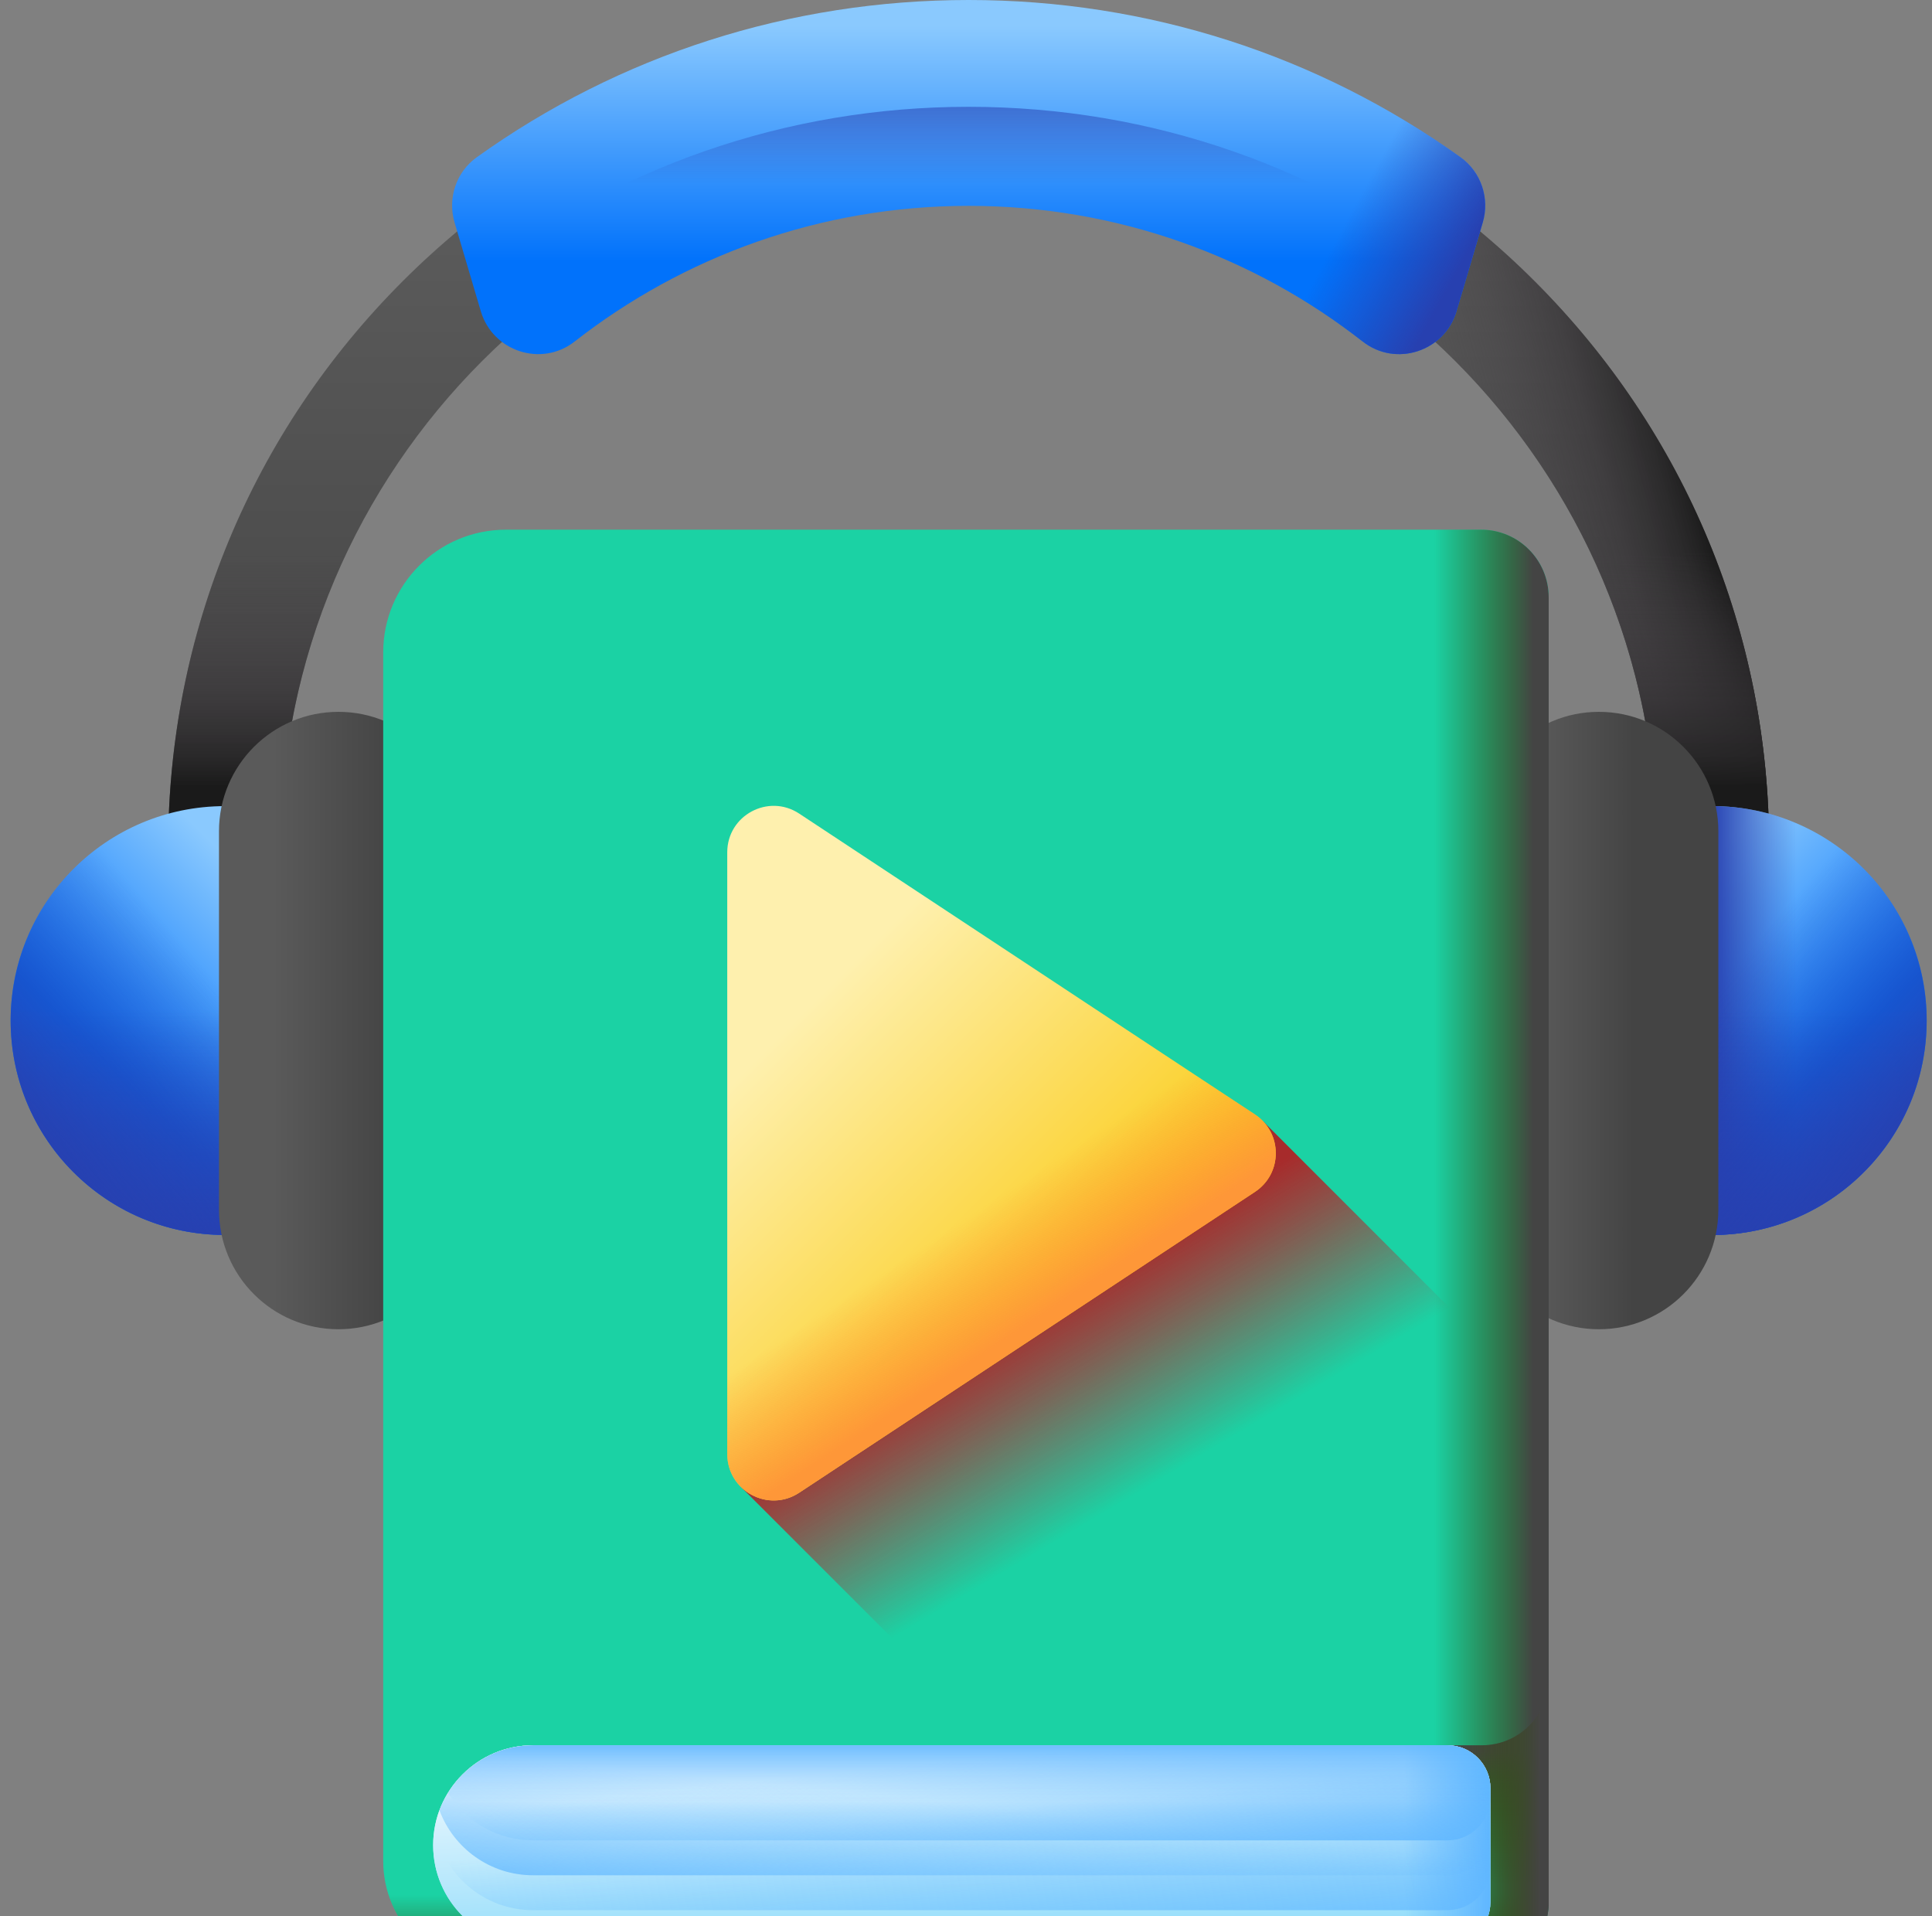 <svg width="121" height="120" viewBox="0 0 121 120" fill="none" xmlns="http://www.w3.org/2000/svg">
<rect x="0" y="0" width="121" height="120" fill="#808080" stroke="none"/>
<path d="M107.284 69.019C105.343 69.019 103.769 67.445 103.769 65.504V53.063C103.769 29.297 84.433 9.961 60.667 9.961C36.9 9.961 17.564 29.297 17.564 53.063V65.504C17.564 67.445 15.99 69.019 14.049 69.019C12.107 69.019 10.533 67.445 10.533 65.504V53.063C10.533 39.672 15.748 27.082 25.217 17.613C34.686 8.145 47.275 2.93 60.667 2.93C74.058 2.93 86.647 8.145 96.116 17.613C105.585 27.082 110.8 39.672 110.8 53.063V65.504C110.8 67.446 109.226 69.019 107.284 69.019Z" fill="url(#paint0_linear_15108_10933)"/>
<path d="M110.8 65.504V53.063C110.8 39.672 105.585 27.082 96.116 17.613C91.392 12.89 85.891 9.225 79.902 6.738V14.499C94.04 21.579 103.769 36.205 103.769 53.063V65.504C103.769 67.445 105.343 69.019 107.284 69.019C109.226 69.019 110.8 67.446 110.8 65.504Z" fill="url(#paint1_linear_15108_10933)"/>
<path d="M103.769 53.063V65.504C103.769 67.445 105.343 69.019 107.285 69.019C109.226 69.019 110.8 67.445 110.8 65.504V53.063C110.8 44.295 108.564 35.871 104.362 28.441H96.023C100.902 35.426 103.769 43.915 103.769 53.063Z" fill="url(#paint2_linear_15108_10933)"/>
<path d="M14.049 69.019C15.99 69.019 17.564 67.445 17.564 65.504V53.063C17.564 43.915 20.431 35.425 25.31 28.441H16.971C12.77 35.871 10.533 44.295 10.533 53.063V65.504C10.533 67.446 12.107 69.019 14.049 69.019Z" fill="url(#paint3_linear_15108_10933)"/>
<path d="M107.239 77.336C114.655 77.336 120.667 71.324 120.667 63.909C120.667 56.493 114.655 50.481 107.239 50.481C99.824 50.481 93.812 56.493 93.812 63.909C93.812 71.324 99.824 77.336 107.239 77.336Z" fill="url(#paint4_linear_15108_10933)"/>
<path d="M107.239 77.336C114.655 77.336 120.667 71.324 120.667 63.909C120.667 56.493 114.655 50.481 107.239 50.481C99.824 50.481 93.812 56.493 93.812 63.909C93.812 71.324 99.824 77.336 107.239 77.336Z" fill="url(#paint5_linear_15108_10933)"/>
<path d="M93.813 63.909C93.813 71.324 99.824 77.336 107.24 77.336C114.655 77.336 120.667 71.324 120.667 63.909C120.668 62.349 120.398 60.802 119.867 59.335H94.613C94.082 60.802 93.811 62.349 93.813 63.909Z" fill="url(#paint6_linear_15108_10933)"/>
<path d="M97.745 73.403C102.989 78.647 111.49 78.647 116.734 73.403C121.978 68.16 121.977 59.658 116.734 54.415C115.632 53.311 114.346 52.408 112.934 51.747L95.077 69.604C95.739 71.016 96.642 72.302 97.745 73.403Z" fill="url(#paint7_linear_15108_10933)"/>
<path d="M100.137 83.24C96.005 83.24 92.655 79.89 92.655 75.758V52.059C92.655 47.927 96.005 44.577 100.137 44.577C104.269 44.577 107.619 47.927 107.619 52.059V75.758C107.619 79.89 104.269 83.24 100.137 83.24Z" fill="url(#paint8_linear_15108_10933)"/>
<path d="M14.094 77.336C21.509 77.336 27.521 71.324 27.521 63.909C27.521 56.493 21.509 50.481 14.094 50.481C6.678 50.481 0.667 56.493 0.667 63.909C0.667 71.324 6.678 77.336 14.094 77.336Z" fill="url(#paint9_linear_15108_10933)"/>
<path d="M27.521 63.909C27.521 71.324 21.509 77.336 14.094 77.336C6.678 77.336 0.667 71.324 0.667 63.909C0.665 62.349 0.936 60.802 1.467 59.335H26.721C27.251 60.802 27.522 62.349 27.521 63.909Z" fill="url(#paint10_linear_15108_10933)"/>
<path d="M23.588 73.403C18.344 78.647 9.843 78.647 4.599 73.403C-0.644 68.16 -0.644 59.658 4.599 54.415C5.701 53.311 6.987 52.408 8.399 51.747L26.256 69.604C25.594 71.016 24.692 72.302 23.588 73.403Z" fill="url(#paint11_linear_15108_10933)"/>
<path d="M21.196 83.24C25.328 83.24 28.678 79.89 28.678 75.758V52.059C28.678 47.927 25.328 44.577 21.196 44.577C17.064 44.577 13.714 47.927 13.714 52.059V75.758C13.714 79.89 17.064 83.24 21.196 83.24Z" fill="url(#paint12_linear_15108_10933)"/>
<path d="M60.667 0C49.461 0 38.786 3.453 29.854 9.851C28.568 10.773 28.021 12.419 28.47 13.937L30.113 19.49C30.859 22.009 33.913 23.009 35.983 21.391C42.798 16.067 51.368 12.891 60.667 12.891C69.965 12.891 78.535 16.067 85.35 21.391C87.421 23.009 90.474 22.01 91.22 19.49L92.863 13.937C93.313 12.419 92.766 10.773 91.479 9.851C82.547 3.453 71.873 0 60.667 0Z" fill="url(#paint13_linear_15108_10933)"/>
<path d="M91.801 17.522L91.22 19.491C90.474 22.01 87.421 23.009 85.351 21.391C78.535 16.066 69.964 12.89 60.667 12.89C51.369 12.89 42.798 16.066 35.982 21.391C33.913 23.009 30.859 22.01 30.113 19.491L29.532 17.522C38.359 10.5 49.22 6.689 60.667 6.689C72.114 6.689 82.974 10.5 91.801 17.522Z" fill="url(#paint14_linear_15108_10933)"/>
<path d="M92.763 123.369H30.823C27.055 123.369 24 120.314 24 116.546V40.859C24 36.613 27.442 33.17 31.688 33.17H92.763C95.099 33.17 96.993 35.064 96.993 37.4V119.139C96.993 121.475 95.099 123.369 92.763 123.369Z" fill="#1BD2A4"/>
<path d="M24 113.362V116.546C24 120.314 27.055 123.369 30.823 123.369H92.763C95.099 123.369 96.993 121.475 96.993 119.14V113.362H24Z" fill="url(#paint15_linear_15108_10933)"/>
<path d="M92.763 33.17H61.409V123.369H92.763C95.099 123.369 96.993 121.475 96.993 119.14V37.4C96.993 35.064 95.099 33.17 92.763 33.17Z" fill="url(#paint16_linear_15108_10933)"/>
<path d="M90.655 109.293L79.025 123.37H92.763C95.099 123.37 96.993 121.476 96.993 119.14V105.116C96.993 107.423 95.123 109.293 92.817 109.293H90.655Z" fill="url(#paint17_linear_15108_10933)"/>
<path d="M90.655 109.293L79.025 123.37H92.763C95.099 123.37 96.993 121.476 96.993 119.14V105.116C96.993 107.423 95.123 109.293 92.817 109.293H90.655Z" fill="url(#paint18_linear_15108_10933)"/>
<path d="M90.655 121.805H33.385C29.929 121.805 27.128 119.004 27.128 115.549C27.128 112.093 29.929 109.292 33.385 109.292H90.655C92.139 109.292 93.343 110.496 93.343 111.98V119.117C93.343 120.601 92.139 121.805 90.655 121.805Z" fill="url(#paint19_linear_15108_10933)"/>
<path d="M90.655 121.805H33.385C29.929 121.805 27.128 119.004 27.128 115.549C27.128 112.093 29.929 109.292 33.385 109.292H90.655C92.139 109.292 93.343 110.496 93.343 111.98V119.117C93.343 120.601 92.139 121.805 90.655 121.805Z" fill="url(#paint20_linear_15108_10933)"/>
<path d="M90.655 109.292H79.025V121.805H90.655C92.139 121.805 93.343 120.601 93.343 119.117V111.98C93.343 110.496 92.139 109.292 90.655 109.292Z" fill="url(#paint21_linear_15108_10933)"/>
<path d="M90.655 109.292H33.385C30.303 109.292 27.743 111.522 27.226 114.455C27.743 117.39 30.303 119.619 33.385 119.619H90.655C92.14 119.619 93.344 118.415 93.344 116.931V111.98C93.343 110.496 92.14 109.292 90.655 109.292Z" fill="url(#paint22_linear_15108_10933)"/>
<path d="M90.655 109.292H33.385C30.698 109.292 28.408 110.985 27.521 113.362C28.408 115.74 30.698 117.433 33.385 117.433H90.655C92.139 117.433 93.343 116.229 93.343 114.745V111.98C93.343 110.496 92.139 109.292 90.655 109.292Z" fill="url(#paint23_linear_15108_10933)"/>
<path d="M90.655 109.292H33.385C31.132 109.292 29.158 110.483 28.056 112.269C29.158 114.056 31.132 115.247 33.385 115.247H90.655C92.14 115.247 93.344 114.043 93.344 112.558V111.98C93.343 110.496 92.14 109.292 90.655 109.292Z" fill="url(#paint24_linear_15108_10933)"/>
<path d="M90.655 109.292H33.385C31.132 109.292 29.158 110.483 28.056 112.269C29.158 114.056 31.132 115.247 33.385 115.247H90.655C92.14 115.247 93.344 114.043 93.344 112.558V111.98C93.343 110.496 92.14 109.292 90.655 109.292Z" fill="url(#paint25_linear_15108_10933)"/>
<path d="M79.118 70.227L46.394 93.104L73.29 120H90.195C92.332 120 94.065 118.267 94.065 116.13V85.174L79.118 70.227Z" fill="url(#paint26_linear_15108_10933)"/>
<path d="M78.597 69.788L50.053 50.949C48.121 49.674 45.547 51.059 45.547 53.374V91.052C45.547 93.367 48.121 94.752 50.053 93.477L78.597 74.638C80.337 73.49 80.337 70.936 78.597 69.788Z" fill="url(#paint27_linear_15108_10933)"/>
<path d="M78.597 69.788L65.712 61.284L45.547 74.593V91.052C45.547 93.367 48.121 94.752 50.054 93.477L78.597 74.638C80.337 73.49 80.337 70.936 78.597 69.788Z" fill="url(#paint28_linear_15108_10933)"/>
<path d="M91.479 9.851C85.131 5.304 77.903 2.246 70.23 0.857V14.043C75.817 15.413 80.95 17.954 85.35 21.391C87.421 23.009 90.474 22.01 91.22 19.49L92.863 13.937C93.313 12.419 92.766 10.773 91.479 9.851Z" fill="url(#paint29_linear_15108_10933)"/>
<defs>
<linearGradient id="paint0_linear_15108_10933" x1="60.667" y1="15.146" x2="60.667" y2="50.477" gradientUnits="userSpaceOnUse">
<stop stop-color="#5A5A5A"/>
<stop offset="1" stop-color="#444444"/>
</linearGradient>
<linearGradient id="paint1_linear_15108_10933" x1="92.802" y1="38.163" x2="107.338" y2="34.153" gradientUnits="userSpaceOnUse">
<stop stop-color="#433F43" stop-opacity="0"/>
<stop offset="0.344" stop-color="#403C40" stop-opacity="0.344"/>
<stop offset="0.622" stop-color="#363336" stop-opacity="0.622"/>
<stop offset="0.876" stop-color="#252425" stop-opacity="0.876"/>
<stop offset="1" stop-color="#1A1A1A"/>
</linearGradient>
<linearGradient id="paint2_linear_15108_10933" x1="103.412" y1="34.527" x2="103.412" y2="49.254" gradientUnits="userSpaceOnUse">
<stop stop-color="#433F43" stop-opacity="0"/>
<stop offset="0.344" stop-color="#403C40" stop-opacity="0.344"/>
<stop offset="0.622" stop-color="#363336" stop-opacity="0.622"/>
<stop offset="0.876" stop-color="#252425" stop-opacity="0.876"/>
<stop offset="1" stop-color="#1A1A1A"/>
</linearGradient>
<linearGradient id="paint3_linear_15108_10933" x1="17.922" y1="34.527" x2="17.922" y2="49.254" gradientUnits="userSpaceOnUse">
<stop stop-color="#433F43" stop-opacity="0"/>
<stop offset="0.344" stop-color="#403C40" stop-opacity="0.344"/>
<stop offset="0.622" stop-color="#363336" stop-opacity="0.622"/>
<stop offset="0.876" stop-color="#252425" stop-opacity="0.876"/>
<stop offset="1" stop-color="#1A1A1A"/>
</linearGradient>
<linearGradient id="paint4_linear_15108_10933" x1="102.07" y1="58.739" x2="112.241" y2="68.91" gradientUnits="userSpaceOnUse">
<stop stop-color="#8AC9FE"/>
<stop offset="1" stop-color="#0172FB"/>
</linearGradient>
<linearGradient id="paint5_linear_15108_10933" x1="112.528" y1="63.909" x2="107.086" y2="63.909" gradientUnits="userSpaceOnUse">
<stop stop-color="#2740B0" stop-opacity="0"/>
<stop offset="1" stop-color="#2740B0"/>
</linearGradient>
<linearGradient id="paint6_linear_15108_10933" x1="107.24" y1="63.216" x2="107.24" y2="77.856" gradientUnits="userSpaceOnUse">
<stop stop-color="#2740B0" stop-opacity="0"/>
<stop offset="1" stop-color="#2740B0"/>
</linearGradient>
<linearGradient id="paint7_linear_15108_10933" x1="106.368" y1="63.157" x2="118.063" y2="73.245" gradientUnits="userSpaceOnUse">
<stop stop-color="#2740B0" stop-opacity="0"/>
<stop offset="1" stop-color="#2740B0"/>
</linearGradient>
<linearGradient id="paint8_linear_15108_10933" x1="96.155" y1="63.909" x2="102.316" y2="63.909" gradientUnits="userSpaceOnUse">
<stop stop-color="#5A5A5A"/>
<stop offset="1" stop-color="#444444"/>
</linearGradient>
<linearGradient id="paint9_linear_15108_10933" x1="19.263" y1="58.739" x2="9.092" y2="68.91" gradientUnits="userSpaceOnUse">
<stop stop-color="#8AC9FE"/>
<stop offset="1" stop-color="#0172FB"/>
</linearGradient>
<linearGradient id="paint10_linear_15108_10933" x1="14.094" y1="63.216" x2="14.094" y2="77.856" gradientUnits="userSpaceOnUse">
<stop stop-color="#2740B0" stop-opacity="0"/>
<stop offset="1" stop-color="#2740B0"/>
</linearGradient>
<linearGradient id="paint11_linear_15108_10933" x1="14.965" y1="63.157" x2="3.27" y2="73.245" gradientUnits="userSpaceOnUse">
<stop stop-color="#2740B0" stop-opacity="0"/>
<stop offset="1" stop-color="#2740B0"/>
</linearGradient>
<linearGradient id="paint12_linear_15108_10933" x1="17.126" y1="63.909" x2="24.632" y2="63.909" gradientUnits="userSpaceOnUse">
<stop stop-color="#5A5A5A"/>
<stop offset="1" stop-color="#444444"/>
</linearGradient>
<linearGradient id="paint13_linear_15108_10933" x1="60.667" y1="1.613" x2="60.667" y2="16.34" gradientUnits="userSpaceOnUse">
<stop stop-color="#8AC9FE"/>
<stop offset="1" stop-color="#0172FB"/>
</linearGradient>
<linearGradient id="paint14_linear_15108_10933" x1="60.667" y1="11.47" x2="60.667" y2="2.717" gradientUnits="userSpaceOnUse">
<stop stop-color="#2740B0" stop-opacity="0"/>
<stop offset="1" stop-color="#2740B0"/>
</linearGradient>
<linearGradient id="paint15_linear_15108_10933" x1="60.496" y1="118.678" x2="60.496" y2="123.791" gradientUnits="userSpaceOnUse">
<stop stop-color="#334C0F" stop-opacity="0"/>
<stop offset="0.32" stop-color="#344C12" stop-opacity="0.32"/>
<stop offset="0.565" stop-color="#374A1C" stop-opacity="0.565"/>
<stop offset="0.786" stop-color="#3C482C" stop-opacity="0.786"/>
<stop offset="0.991" stop-color="#444443" stop-opacity="0.991"/>
<stop offset="1" stop-color="#444444"/>
</linearGradient>
<linearGradient id="paint16_linear_15108_10933" x1="89.835" y1="78.27" x2="96.054" y2="78.27" gradientUnits="userSpaceOnUse">
<stop stop-color="#334C0F" stop-opacity="0"/>
<stop offset="0.32" stop-color="#344C12" stop-opacity="0.32"/>
<stop offset="0.565" stop-color="#374A1C" stop-opacity="0.565"/>
<stop offset="0.786" stop-color="#3C482C" stop-opacity="0.786"/>
<stop offset="0.991" stop-color="#444443" stop-opacity="0.991"/>
<stop offset="1" stop-color="#444444"/>
</linearGradient>
<linearGradient id="paint17_linear_15108_10933" x1="88.009" y1="118.01" x2="88.009" y2="109.694" gradientUnits="userSpaceOnUse">
<stop stop-color="#334C0F" stop-opacity="0"/>
<stop offset="0.32" stop-color="#344C12" stop-opacity="0.32"/>
<stop offset="0.565" stop-color="#374A1C" stop-opacity="0.565"/>
<stop offset="0.786" stop-color="#3C482C" stop-opacity="0.786"/>
<stop offset="0.991" stop-color="#444443" stop-opacity="0.991"/>
<stop offset="1" stop-color="#444444"/>
</linearGradient>
<linearGradient id="paint18_linear_15108_10933" x1="91.363" y1="114.243" x2="96.473" y2="114.243" gradientUnits="userSpaceOnUse">
<stop stop-color="#334C0F" stop-opacity="0"/>
<stop offset="0.32" stop-color="#344C12" stop-opacity="0.32"/>
<stop offset="0.565" stop-color="#374A1C" stop-opacity="0.565"/>
<stop offset="0.786" stop-color="#3C482C" stop-opacity="0.786"/>
<stop offset="0.991" stop-color="#444443" stop-opacity="0.991"/>
<stop offset="1" stop-color="#444444"/>
</linearGradient>
<linearGradient id="paint19_linear_15108_10933" x1="60.102" y1="109.413" x2="60.478" y2="121.72" gradientUnits="userSpaceOnUse">
<stop stop-color="#F5FBFF"/>
<stop offset="1" stop-color="#91DCFA"/>
</linearGradient>
<linearGradient id="paint20_linear_15108_10933" x1="60.102" y1="109.413" x2="60.478" y2="121.72" gradientUnits="userSpaceOnUse">
<stop stop-color="#F5FBFF"/>
<stop offset="1" stop-color="#91DCFA"/>
</linearGradient>
<linearGradient id="paint21_linear_15108_10933" x1="87.93" y1="115.549" x2="93.215" y2="115.549" gradientUnits="userSpaceOnUse">
<stop stop-color="#60B7FF" stop-opacity="0"/>
<stop offset="1" stop-color="#60B7FF"/>
</linearGradient>
<linearGradient id="paint22_linear_15108_10933" x1="60.32" y1="113.533" x2="61.492" y2="126.008" gradientUnits="userSpaceOnUse">
<stop stop-color="#60B7FF" stop-opacity="0"/>
<stop offset="1" stop-color="#60B7FF"/>
</linearGradient>
<linearGradient id="paint23_linear_15108_10933" x1="60.545" y1="113.019" x2="59.54" y2="122.898" gradientUnits="userSpaceOnUse">
<stop stop-color="#60B7FF" stop-opacity="0"/>
<stop offset="1" stop-color="#60B7FF"/>
</linearGradient>
<linearGradient id="paint24_linear_15108_10933" x1="60.497" y1="110.161" x2="61.585" y2="120.292" gradientUnits="userSpaceOnUse">
<stop stop-color="#60B7FF" stop-opacity="0"/>
<stop offset="1" stop-color="#60B7FF"/>
</linearGradient>
<linearGradient id="paint25_linear_15108_10933" x1="60.7" y1="112.818" x2="60.7" y2="108.882" gradientUnits="userSpaceOnUse">
<stop stop-color="#60B7FF" stop-opacity="0"/>
<stop offset="1" stop-color="#60B7FF"/>
</linearGradient>
<linearGradient id="paint26_linear_15108_10933" x1="72.396" y1="92.797" x2="65.628" y2="81.369" gradientUnits="userSpaceOnUse">
<stop stop-color="#C41926" stop-opacity="0"/>
<stop offset="0.363" stop-color="#BF1C27" stop-opacity="0.363"/>
<stop offset="0.8" stop-color="#B12529" stop-opacity="0.8"/>
<stop offset="1" stop-color="#A72B2B"/>
</linearGradient>
<linearGradient id="paint27_linear_15108_10933" x1="47.399" y1="66.308" x2="68.593" y2="87.502" gradientUnits="userSpaceOnUse">
<stop stop-color="#FEF0AE"/>
<stop offset="1" stop-color="#FAC600"/>
</linearGradient>
<linearGradient id="paint28_linear_15108_10933" x1="59.585" y1="76.866" x2="63.826" y2="83.306" gradientUnits="userSpaceOnUse">
<stop stop-color="#FE9738" stop-opacity="0"/>
<stop offset="1" stop-color="#FE9738"/>
</linearGradient>
<linearGradient id="paint29_linear_15108_10933" x1="84.402" y1="13.686" x2="91.085" y2="17.362" gradientUnits="userSpaceOnUse">
<stop stop-color="#2740B0" stop-opacity="0"/>
<stop offset="1" stop-color="#2740B0"/>
</linearGradient>
</defs>
</svg>
